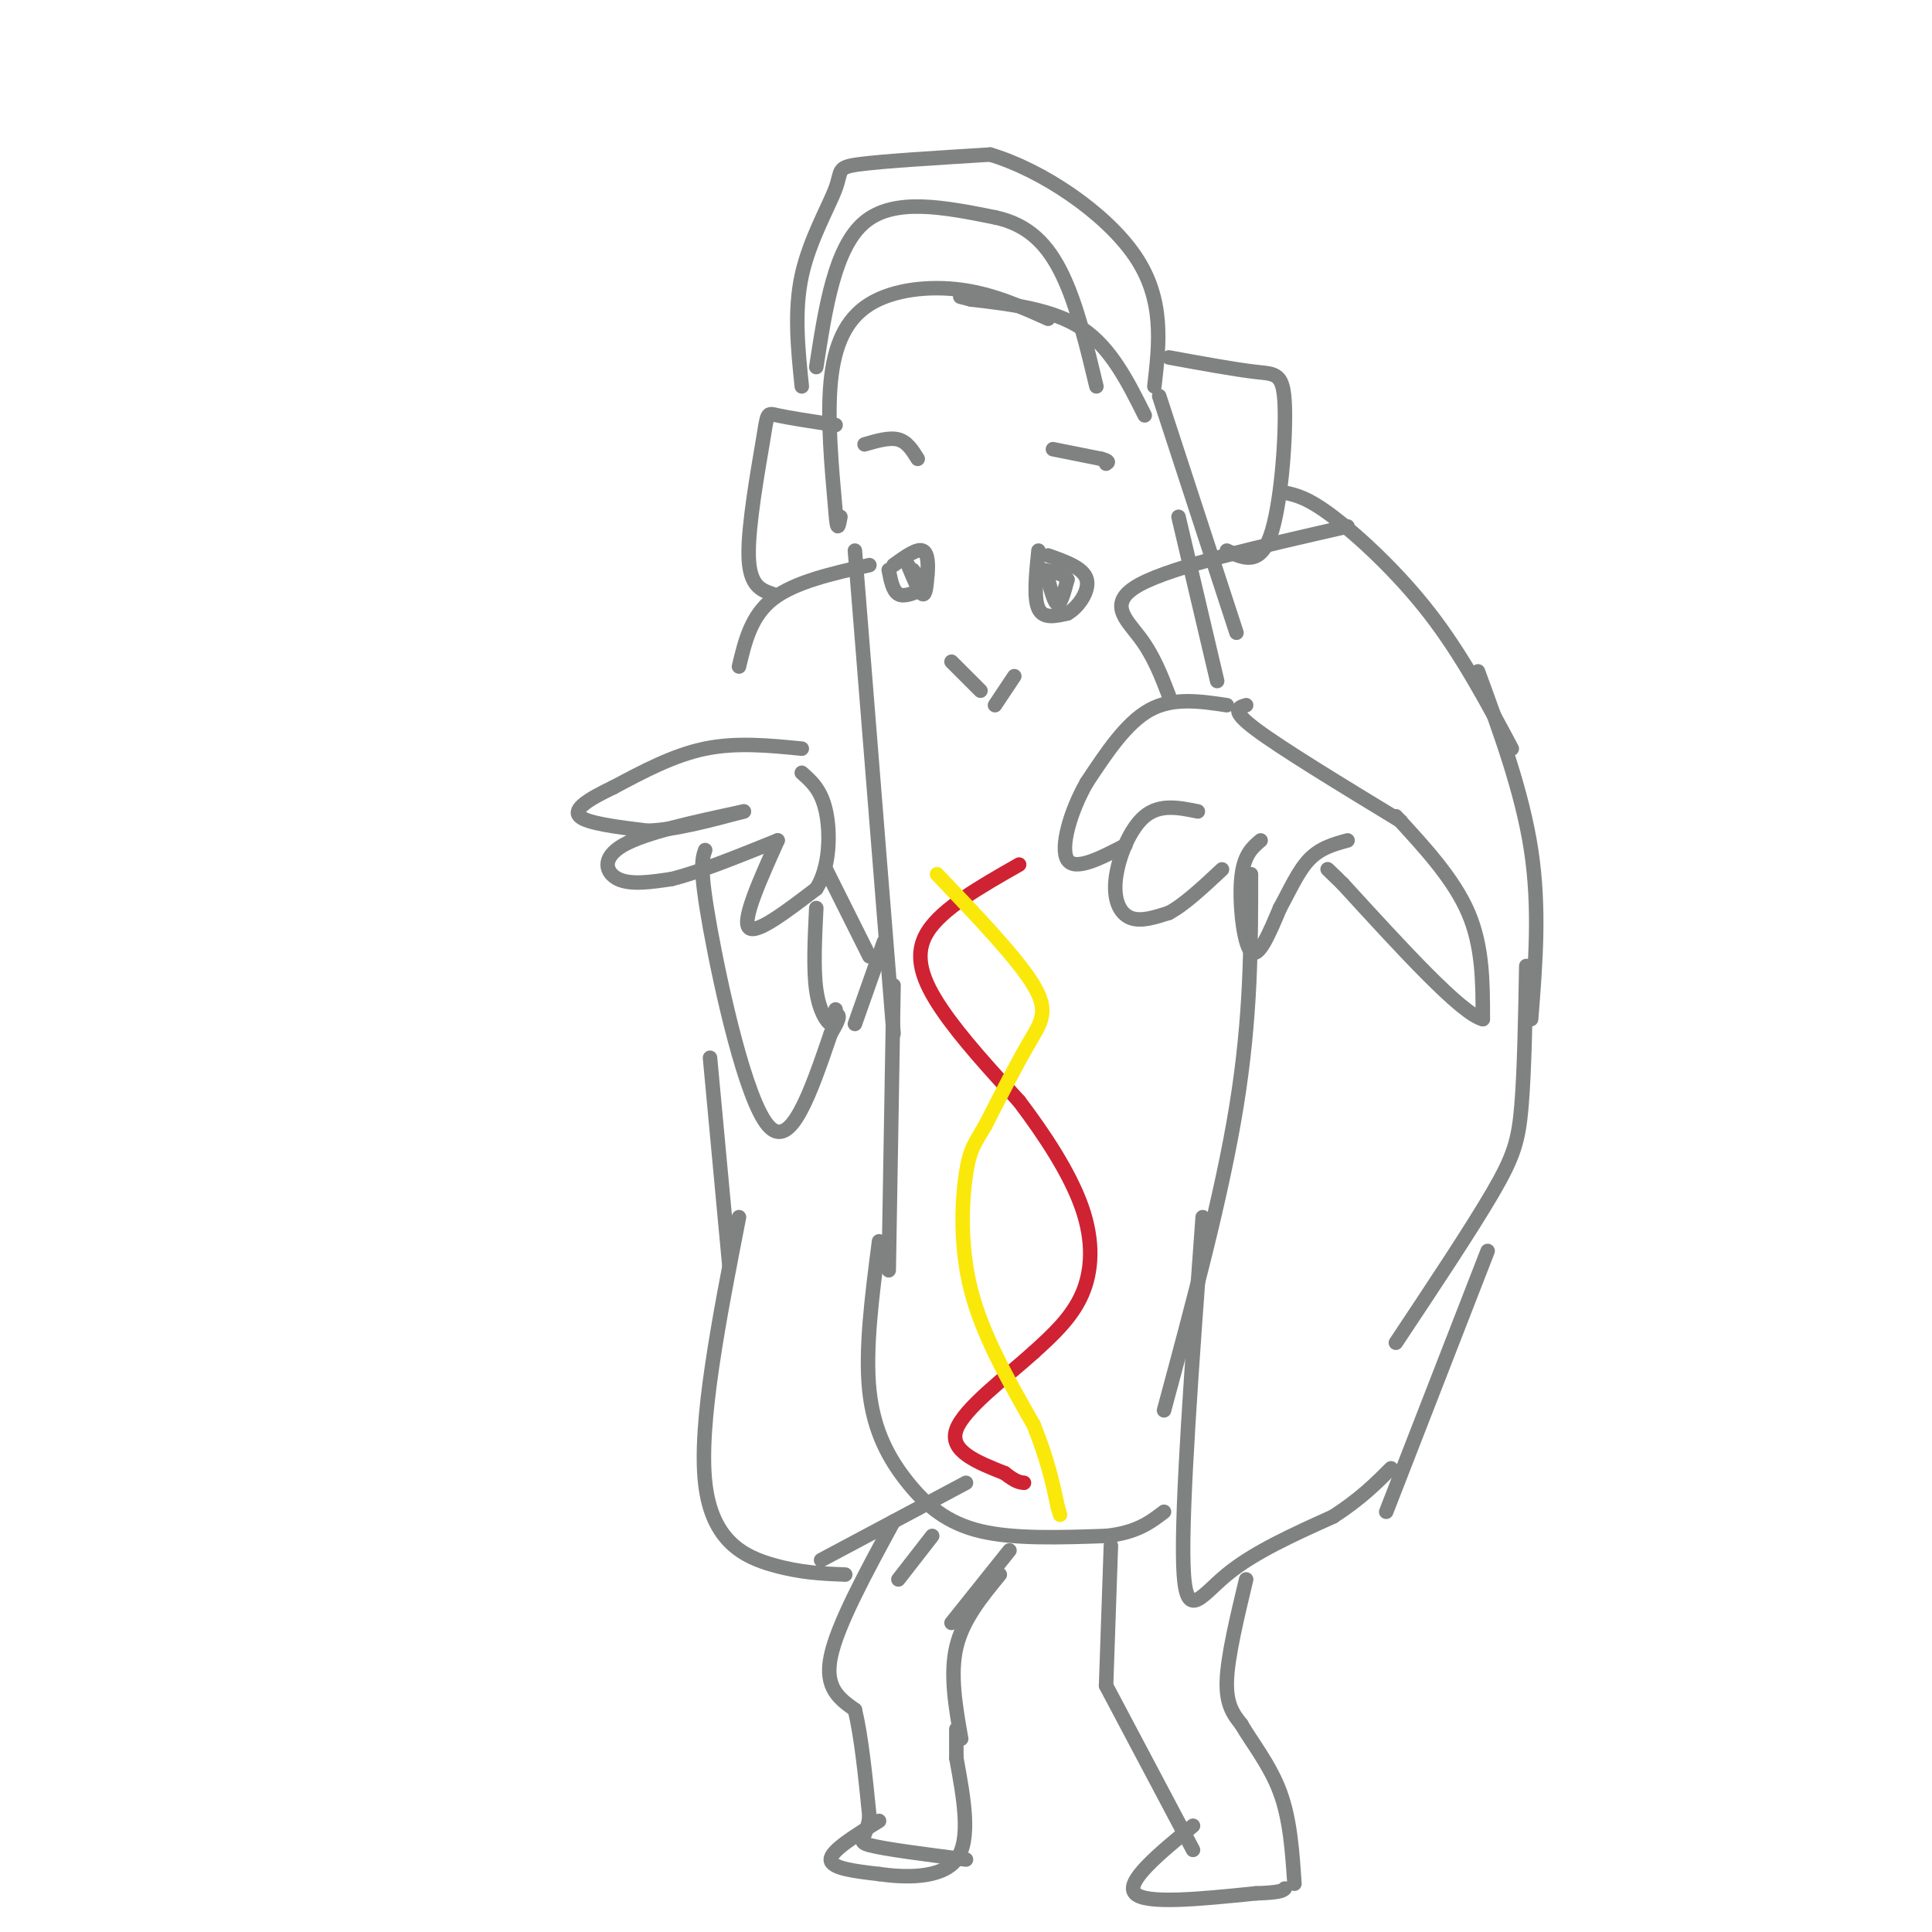 <svg viewBox='0 0 400 400' version='1.1' xmlns='http://www.w3.org/2000/svg' xmlns:xlink='http://www.w3.org/1999/xlink'><g fill='none' stroke='rgb(128,130,130)' stroke-width='3' stroke-linecap='round' stroke-linejoin='round'><path d='M237,86c-3.500,-7.000 -7.000,-14.000 -13,-18c-6.000,-4.000 -14.500,-5.000 -23,-6'/><path d='M201,62c-3.833,-1.000 -1.917,-0.500 0,0'/><path d='M217,66c-5.702,-2.560 -11.405,-5.119 -18,-6c-6.595,-0.881 -14.083,-0.083 -19,3c-4.917,3.083 -7.262,8.452 -8,16c-0.738,7.548 0.131,17.274 1,27'/><path d='M173,106c0.333,4.667 0.667,2.833 1,1'/><path d='M177,114c0.000,0.000 8.000,100.000 8,100'/><path d='M185,204c0.000,0.000 -1.000,59.000 -1,59'/><path d='M182,257c-1.458,11.244 -2.917,22.488 -2,31c0.917,8.512 4.208,14.292 8,19c3.792,4.708 8.083,8.345 15,10c6.917,1.655 16.458,1.327 26,1'/><path d='M229,318c6.333,-0.667 9.167,-2.833 12,-5'/><path d='M254,146c-5.583,-0.833 -11.167,-1.667 -16,1c-4.833,2.667 -8.917,8.833 -13,15'/><path d='M225,162c-3.444,6.022 -5.556,13.578 -4,16c1.556,2.422 6.778,-0.289 12,-3'/><path d='M248,168c-3.929,-0.804 -7.857,-1.607 -11,1c-3.143,2.607 -5.500,8.625 -6,13c-0.500,4.375 0.857,7.107 3,8c2.143,0.893 5.071,-0.054 8,-1'/><path d='M242,189c3.167,-1.667 7.083,-5.333 11,-9'/><path d='M261,174c-1.778,1.511 -3.556,3.022 -4,8c-0.444,4.978 0.444,13.422 2,15c1.556,1.578 3.778,-3.711 6,-9'/><path d='M265,188c1.911,-3.444 3.689,-7.556 6,-10c2.311,-2.444 5.156,-3.222 8,-4'/><path d='M258,146c-1.667,0.500 -3.333,1.000 2,5c5.333,4.000 17.667,11.500 30,19'/><path d='M289,169c6.000,6.500 12.000,13.000 15,20c3.000,7.000 3.000,14.500 3,22'/><path d='M307,211c-4.333,-1.000 -16.667,-14.500 -29,-28'/><path d='M278,183c-5.000,-4.833 -3.000,-2.917 -1,-1'/><path d='M166,155c-6.750,-0.667 -13.500,-1.333 -20,0c-6.500,1.333 -12.750,4.667 -19,8'/><path d='M127,163c-5.133,2.444 -8.467,4.556 -7,6c1.467,1.444 7.733,2.222 14,3'/><path d='M134,172c5.667,-0.167 12.833,-2.083 20,-4'/><path d='M154,168c-10.200,2.178 -20.400,4.356 -25,7c-4.600,2.644 -3.600,5.756 -1,7c2.600,1.244 6.800,0.622 11,0'/><path d='M139,182c5.500,-1.333 13.750,-4.667 22,-8'/><path d='M161,174c-3.667,8.167 -7.333,16.333 -6,18c1.333,1.667 7.667,-3.167 14,-8'/><path d='M169,184c2.844,-4.444 2.956,-11.556 2,-16c-0.956,-4.444 -2.978,-6.222 -5,-8'/><path d='M188,117c1.167,2.833 2.333,5.667 3,6c0.667,0.333 0.833,-1.833 1,-4'/><path d='M192,119c0.200,-1.867 0.200,-4.533 -1,-5c-1.200,-0.467 -3.600,1.267 -6,3'/><path d='M215,114c-0.500,4.917 -1.000,9.833 0,12c1.000,2.167 3.500,1.583 6,1'/><path d='M221,127c2.178,-1.178 4.622,-4.622 4,-7c-0.622,-2.378 -4.311,-3.689 -8,-5'/><path d='M184,118c0.417,2.167 0.833,4.333 2,5c1.167,0.667 3.083,-0.167 5,-1'/><path d='M191,122c0.500,-0.833 -0.750,-2.417 -2,-4'/><path d='M217,120c0.667,2.500 1.333,5.000 2,5c0.667,0.000 1.333,-2.500 2,-5'/><path d='M221,120c-0.500,-1.167 -2.750,-1.583 -5,-2'/><path d='M197,137c0.000,0.000 6.000,6.000 6,6'/><path d='M206,146c0.000,0.000 4.000,-6.000 4,-6'/><path d='M179,92c2.583,-0.750 5.167,-1.500 7,-1c1.833,0.500 2.917,2.250 4,4'/><path d='M218,93c0.000,0.000 10.000,2.000 10,2'/><path d='M228,95c1.833,0.500 1.417,0.750 1,1'/><path d='M240,82c0.000,0.000 16.000,49.000 16,49'/><path d='M244,107c0.000,0.000 8.000,34.000 8,34'/><path d='M279,109c-18.022,4.111 -36.044,8.222 -43,12c-6.956,3.778 -2.844,7.222 0,11c2.844,3.778 4.422,7.889 6,12'/><path d='M266,102c2.378,0.511 4.756,1.022 10,5c5.244,3.978 13.356,11.422 20,20c6.644,8.578 11.822,18.289 17,28'/><path d='M306,139c4.583,12.500 9.167,25.000 11,37c1.833,12.000 0.917,23.500 0,35'/><path d='M316,200c-0.200,10.933 -0.400,21.867 -1,29c-0.600,7.133 -1.600,10.467 -6,18c-4.400,7.533 -12.200,19.267 -20,31'/><path d='M259,181c0.000,14.750 0.000,29.500 -3,48c-3.000,18.500 -9.000,40.750 -15,63'/><path d='M249,252c-2.200,29.911 -4.400,59.822 -4,72c0.400,12.178 3.400,6.622 9,2c5.600,-4.622 13.800,-8.311 22,-12'/><path d='M276,314c5.667,-3.667 8.833,-6.833 12,-10'/><path d='M287,313c0.000,0.000 21.000,-54.000 21,-54'/><path d='M180,117c-7.750,1.750 -15.500,3.500 -20,7c-4.500,3.500 -5.750,8.750 -7,14'/><path d='M169,188c-0.311,6.333 -0.622,12.667 0,17c0.622,4.333 2.178,6.667 3,7c0.822,0.333 0.911,-1.333 1,-3'/><path d='M146,176c-0.622,1.778 -1.244,3.556 1,16c2.244,12.444 7.356,35.556 12,41c4.644,5.444 8.822,-6.778 13,-19'/><path d='M172,214c2.333,-3.833 1.667,-3.917 1,-4'/><path d='M177,212c0.000,0.000 6.000,-17.000 6,-17'/><path d='M171,180c0.000,0.000 9.000,18.000 9,18'/><path d='M147,219c0.000,0.000 4.000,43.000 4,43'/><path d='M153,252c-4.178,21.378 -8.356,42.756 -7,55c1.356,12.244 8.244,15.356 14,17c5.756,1.644 10.378,1.822 15,2'/><path d='M170,323c0.000,0.000 30.000,-16.000 30,-16'/><path d='M193,318c0.000,0.000 -7.000,9.000 -7,9'/><path d='M185,315c-5.833,10.750 -11.667,21.500 -13,28c-1.333,6.500 1.833,8.750 5,11'/><path d='M177,354c1.333,5.500 2.167,13.750 3,22'/><path d='M180,376c-0.422,4.622 -2.978,5.178 0,6c2.978,0.822 11.489,1.911 20,3'/><path d='M182,377c-5.000,3.083 -10.000,6.167 -10,8c0.000,1.833 5.000,2.417 10,3'/><path d='M182,388c5.111,0.733 12.889,1.067 16,-3c3.111,-4.067 1.556,-12.533 0,-21'/><path d='M198,364c0.000,-4.500 0.000,-5.250 0,-6'/><path d='M199,360c-1.167,-6.667 -2.333,-13.333 -1,-19c1.333,-5.667 5.167,-10.333 9,-15'/><path d='M197,336c0.000,0.000 12.000,-15.000 12,-15'/><path d='M230,320c0.000,0.000 -1.000,29.000 -1,29'/><path d='M229,349c0.000,0.000 18.000,34.000 18,34'/><path d='M247,378c-7.083,5.833 -14.167,11.667 -12,14c2.167,2.333 13.583,1.167 25,0'/><path d='M260,392c5.167,-0.167 5.583,-0.583 6,-1'/><path d='M258,327c-1.917,8.000 -3.833,16.000 -4,21c-0.167,5.000 1.417,7.000 3,9'/><path d='M257,357c2.111,3.667 5.889,8.333 8,14c2.111,5.667 2.556,12.333 3,19'/><path d='M173,88c-4.851,-0.744 -9.702,-1.488 -12,-2c-2.298,-0.512 -2.042,-0.792 -3,5c-0.958,5.792 -3.131,17.655 -3,24c0.131,6.345 2.565,7.173 5,8'/><path d='M254,114c3.393,1.595 6.786,3.190 9,-3c2.214,-6.190 3.250,-20.167 3,-27c-0.250,-6.833 -1.786,-6.524 -6,-7c-4.214,-0.476 -11.107,-1.738 -18,-3'/><path d='M166,80c-0.804,-7.821 -1.607,-15.643 0,-23c1.607,-7.357 5.625,-14.250 7,-18c1.375,-3.750 0.107,-4.357 5,-5c4.893,-0.643 15.946,-1.321 27,-2'/><path d='M205,32c10.689,3.156 23.911,12.044 30,21c6.089,8.956 5.044,17.978 4,27'/><path d='M169,76c1.917,-12.417 3.833,-24.833 10,-30c6.167,-5.167 16.583,-3.083 27,-1'/><path d='M206,45c7.000,1.489 11.000,5.711 14,12c3.000,6.289 5.000,14.644 7,23'/></g>
<g fill='none' stroke='rgb(207,34,51)' stroke-width='3' stroke-linecap='round' stroke-linejoin='round'><path d='M211,179c-8.000,4.556 -16.000,9.111 -19,14c-3.000,4.889 -1.000,10.111 3,16c4.000,5.889 10.000,12.444 16,19'/><path d='M211,228c5.298,6.988 10.542,14.958 13,22c2.458,7.042 2.131,13.155 0,18c-2.131,4.845 -6.065,8.423 -10,12'/><path d='M214,280c-5.556,5.022 -14.444,11.578 -16,16c-1.556,4.422 4.222,6.711 10,9'/><path d='M208,305c2.333,1.833 3.167,1.917 4,2'/></g>
<g fill='none' stroke='rgb(250,232,11)' stroke-width='3' stroke-linecap='round' stroke-linejoin='round'><path d='M194,181c8.356,8.756 16.711,17.511 20,23c3.289,5.489 1.511,7.711 -1,12c-2.511,4.289 -5.756,10.644 -9,17'/><path d='M204,233c-2.202,3.798 -3.208,4.792 -4,10c-0.792,5.208 -1.369,14.631 1,24c2.369,9.369 7.685,18.685 13,28'/><path d='M214,295c3.000,7.500 4.000,12.250 5,17'/><path d='M219,312c0.833,2.833 0.417,1.417 0,0'/></g>
</svg>